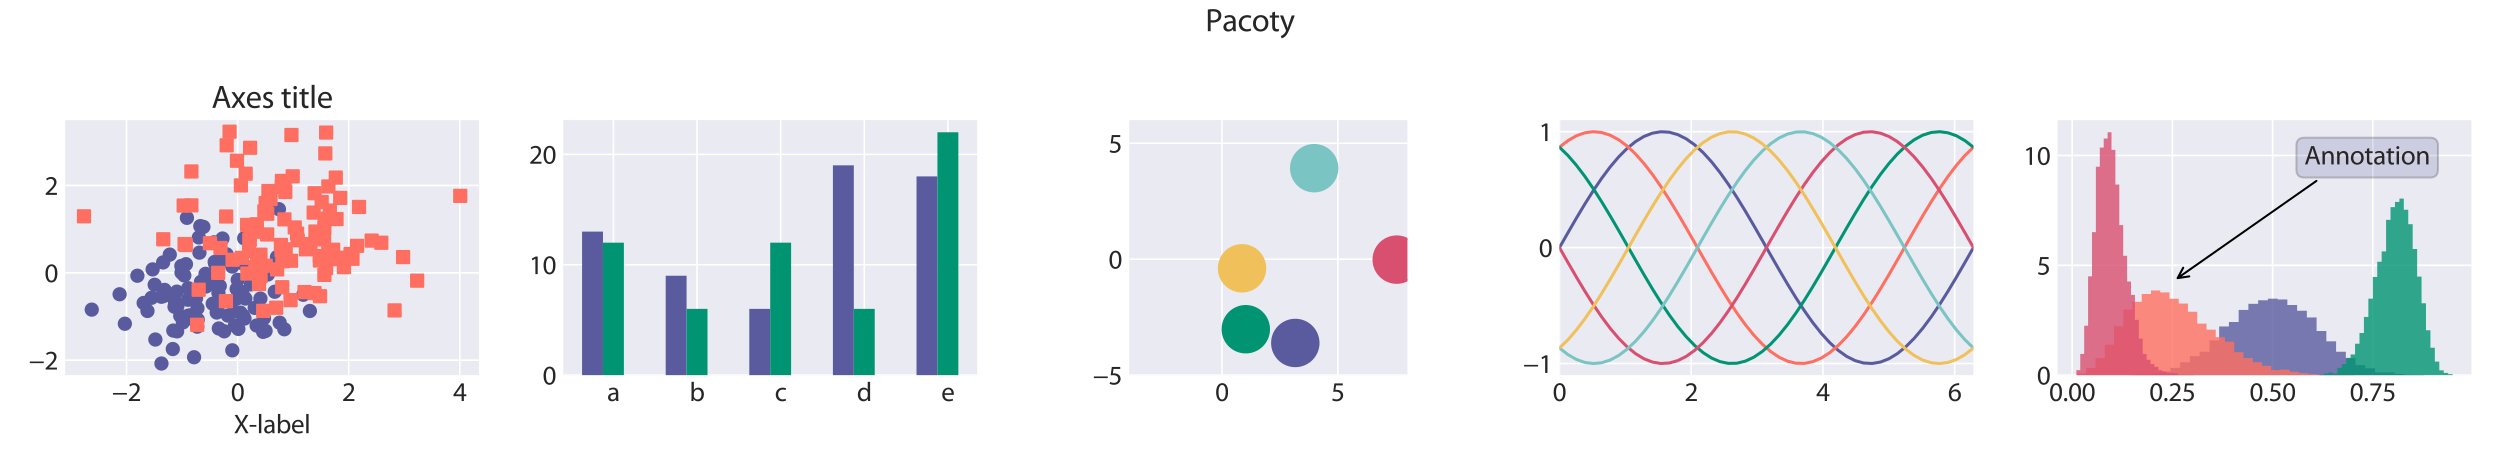 <svg height="307.2" viewBox="0 0 1228.8 230.4" width="1638.4" xmlns="http://www.w3.org/2000/svg" xmlns:xlink="http://www.w3.org/1999/xlink"><defs><style>*{stroke-linecap:butt;stroke-linejoin:round}</style></defs><g id="figure_1"><path d="M0 230.4h1228.8V0H0z" style="fill:#fff" id="patch_1"/><g id="axes_1"><path d="M32.03 184.38h203.434V59.033H32.03z" style="fill:#eaeaf2" id="patch_2"/><g id="matplotlib.axis_1"><g id="xtick_1"><path clip-path="url(#p89b18e939c)" d="M62.183 184.38V59.033" style="fill:none;stroke:#fff;stroke-linecap:round;stroke-width:.8" id="line2d_1"/><g style="fill:#262626" transform="matrix(.13 0 0 -.13 54.976 197.11)" id="text_1"><defs><path d="M256 1901v-384h3302v384H256z" id="MyriadPro-Regular-2212" transform="scale(.016)"/><path d="M2944 0v467H1075v13l333 307c877 845 1434 1466 1434 2234 0 595-378 1209-1274 1209-480 0-890-179-1178-422l180-397c192 160 505 352 883 352 621 0 825-390 825-813-6-627-486-1164-1548-2176L288 346V0h2656z" id="MyriadPro-Regular-32" transform="scale(.016)"/></defs><use xlink:href="#MyriadPro-Regular-2212"/><use x="59.6" xlink:href="#MyriadPro-Regular-32"/></g></g><g id="xtick_2"><path clip-path="url(#p89b18e939c)" d="M116.79 184.38V59.033" style="fill:none;stroke:#fff;stroke-linecap:round;stroke-width:.8" id="line2d_3"/><g style="fill:#262626" transform="matrix(.13 0 0 -.13 113.456 197.11)" id="text_2"><defs><path d="M1677 4230c-845 0-1447-768-1447-2163C243 691 794-70 1606-70c922 0 1447 780 1447 2195 0 1325-499 2105-1376 2105zm-32-435c582 0 845-672 845-1696 0-1062-276-1734-852-1734-512 0-844 614-844 1696 0 1133 358 1734 851 1734z" id="MyriadPro-Regular-30" transform="scale(.016)"/></defs><use xlink:href="#MyriadPro-Regular-30"/></g></g><g id="xtick_3"><path clip-path="url(#p89b18e939c)" d="M171.398 184.38V59.033" style="fill:none;stroke:#fff;stroke-linecap:round;stroke-width:.8" id="line2d_5"/><use xlink:href="#MyriadPro-Regular-32" style="fill:#262626" transform="matrix(.13 0 0 -.13 168.064 197.11)" id="text_3"/></g><g id="xtick_4"><path clip-path="url(#p89b18e939c)" d="M226.005 184.38V59.033" style="fill:none;stroke:#fff;stroke-linecap:round;stroke-width:.8" id="line2d_7"/><g style="fill:#262626" transform="matrix(.13 0 0 -.13 222.671 197.11)" id="text_4"><defs><path d="M2560 0v1133h582v441h-582v2586h-608L96 1504v-371h1933V0h531zM666 1574v13l1017 1415c115 192 218 371 346 614h19c-13-218-19-435-19-653V1574H666z" id="MyriadPro-Regular-34" transform="scale(.016)"/></defs><use xlink:href="#MyriadPro-Regular-34"/></g></g><g style="fill:#262626" transform="matrix(.13 0 0 -.13 114.885 212.914)" id="text_5"><defs><path d="M3494 0 2150 2214l1312 2100h-640l-588-1012c-160-275-269-473-391-729h-19c-115 230-237 448-397 729L858 4314H211l1267-2132L160 0h640l518 947c224 378 346 608 468 858h12c135-250 276-487 500-851L2848 0h646z" id="MyriadPro-Regular-58" transform="scale(.016)"/><path d="M192 1939v-416h1581v416H192z" id="MyriadPro-Regular-2d" transform="scale(.016)"/><path d="M467 0h563v4544H467V0z" id="MyriadPro-Regular-6c" transform="scale(.016)"/><path d="M2643 1901c0 621-230 1267-1177 1267-391 0-762-109-1018-275l128-371c218 140 518 230 806 230 634 0 704-461 704-717v-64C890 1978 224 1568 224 819c0-448 320-889 947-889 442 0 775 217 947 460h20l44-390h512c-38 211-51 474-51 742v1159zm-544-858c0-57-13-121-32-179-89-262-345-518-749-518-288 0-531 172-531 537 0 602 698 711 1312 698v-538z" id="MyriadPro-Regular-61" transform="scale(.016)"/><path d="M467 800c0-275-13-589-25-800h486l26 512h19c230-410 589-582 1037-582 691 0 1388 550 1388 1657 7 941-537 1581-1305 1581-499 0-858-224-1056-570h-13v1946H467V800zm557 998c0 90 19 167 32 231 115 429 474 691 858 691 601 0 921-531 921-1152 0-710-352-1190-941-1190-409 0-736 268-844 659-13 64-26 134-26 205v556z" id="MyriadPro-Regular-62" transform="scale(.016)"/><path d="M2957 1446c6 58 19 148 19 263 0 569-269 1459-1280 1459-902 0-1453-736-1453-1670C243 563 813-70 1766-70c493 0 832 108 1031 198l-96 403c-211-89-455-160-858-160-563 0-1049 314-1062 1075h2176zM787 1850c45 390 295 915 864 915 634 0 787-557 781-915H787z" id="MyriadPro-Regular-65" transform="scale(.016)"/></defs><use xlink:href="#MyriadPro-Regular-58"/><use x="57.1" xlink:href="#MyriadPro-Regular-2d"/><use x="87.8" xlink:href="#MyriadPro-Regular-6c"/><use x="111.4" xlink:href="#MyriadPro-Regular-61"/><use x="159.6" xlink:href="#MyriadPro-Regular-62"/><use x="216.5" xlink:href="#MyriadPro-Regular-65"/><use x="266.6" xlink:href="#MyriadPro-Regular-6c"/></g></g><g id="matplotlib.axis_2"><g id="ytick_1"><path clip-path="url(#p89b18e939c)" d="M32.03 177.031h203.434" style="fill:none;stroke:#fff;stroke-linecap:round;stroke-width:.8" id="line2d_9"/><g style="fill:#262626" transform="matrix(.13 0 0 -.13 14.114 181.646)" id="text_6"><use xlink:href="#MyriadPro-Regular-2212"/><use x="59.6" xlink:href="#MyriadPro-Regular-32"/></g></g><g id="ytick_2"><path clip-path="url(#p89b18e939c)" d="M32.03 134.098h203.434" style="fill:none;stroke:#fff;stroke-linecap:round;stroke-width:.8" id="line2d_11"/><use xlink:href="#MyriadPro-Regular-30" style="fill:#262626" transform="matrix(.13 0 0 -.13 21.861 138.713)" id="text_7"/></g><g id="ytick_3"><path clip-path="url(#p89b18e939c)" d="M32.03 91.165h203.434" style="fill:none;stroke:#fff;stroke-linecap:round;stroke-width:.8" id="line2d_13"/><use xlink:href="#MyriadPro-Regular-32" style="fill:#262626" transform="matrix(.13 0 0 -.13 21.861 95.78)" id="text_8"/></g></g><g id="line2d_15"><defs><path d="M0 3a3 3 0 1 0 0-6 3 3 0 0 0 0 6z" id="m461f954171" style="stroke:#5a5b9f"/></defs><g clip-path="url(#p89b18e939c)"><use style="fill:#5a5b9f;stroke:#5a5b9f" x="72.481" xlink:href="#m461f954171" y="152.846"/><use style="fill:#5a5b9f;stroke:#5a5b9f" x="79.359" xlink:href="#m461f954171" y="178.682"/><use style="fill:#5a5b9f;stroke:#5a5b9f" x="106.521" xlink:href="#m461f954171" y="153.62"/><use style="fill:#5a5b9f;stroke:#5a5b9f" x="116.849" xlink:href="#m461f954171" y="137.549"/><use style="fill:#5a5b9f;stroke:#5a5b9f" x="101.317" xlink:href="#m461f954171" y="140.803"/><use style="fill:#5a5b9f;stroke:#5a5b9f" x="91.406" xlink:href="#m461f954171" y="129.84"/><use style="fill:#5a5b9f;stroke:#5a5b9f" x="105.158" xlink:href="#m461f954171" y="119.116"/><use style="fill:#5a5b9f;stroke:#5a5b9f" x="116.322" xlink:href="#m461f954171" y="142.042"/><use style="fill:#5a5b9f;stroke:#5a5b9f" x="110.215" xlink:href="#m461f954171" y="162.855"/><use style="fill:#5a5b9f;stroke:#5a5b9f" x="80.898" xlink:href="#m461f954171" y="142.496"/><use style="fill:#5a5b9f;stroke:#5a5b9f" x="137.46" xlink:href="#m461f954171" y="158.6"/><use style="fill:#5a5b9f;stroke:#5a5b9f" x="131.676" xlink:href="#m461f954171" y="134.914"/><use style="fill:#5a5b9f;stroke:#5a5b9f" x="118.202" xlink:href="#m461f954171" y="153.671"/><use style="fill:#5a5b9f;stroke:#5a5b9f" x="101.028" xlink:href="#m461f954171" y="134.592"/><use style="fill:#5a5b9f;stroke:#5a5b9f" x="125.193" xlink:href="#m461f954171" y="151.328"/><use style="fill:#5a5b9f;stroke:#5a5b9f" x="136.131" xlink:href="#m461f954171" y="126.364"/><use style="fill:#5a5b9f;stroke:#5a5b9f" x="135.06" xlink:href="#m461f954171" y="143.392"/><use style="fill:#5a5b9f;stroke:#5a5b9f" x="89.345" xlink:href="#m461f954171" y="155.747"/><use style="fill:#5a5b9f;stroke:#5a5b9f" x="70.615" xlink:href="#m461f954171" y="148.917"/><use style="fill:#5a5b9f;stroke:#5a5b9f" x="80.175" xlink:href="#m461f954171" y="128.985"/><use style="fill:#5a5b9f;stroke:#5a5b9f" x="130.539" xlink:href="#m461f954171" y="162.655"/><use style="fill:#5a5b9f;stroke:#5a5b9f" x="106.671" xlink:href="#m461f954171" y="133.829"/><use style="fill:#5a5b9f;stroke:#5a5b9f" x="111.394" xlink:href="#m461f954171" y="125.026"/><use style="fill:#5a5b9f;stroke:#5a5b9f" x="109.36" xlink:href="#m461f954171" y="117.246"/><use style="fill:#5a5b9f;stroke:#5a5b9f" x="96.357" xlink:href="#m461f954171" y="146.565"/><use style="fill:#5a5b9f;stroke:#5a5b9f" x="120.597" xlink:href="#m461f954171" y="146.758"/><use style="fill:#5a5b9f;stroke:#5a5b9f" x="97.057" xlink:href="#m461f954171" y="151.524"/><use style="fill:#5a5b9f;stroke:#5a5b9f" x="86.933" xlink:href="#m461f954171" y="143.35"/><use style="fill:#5a5b9f;stroke:#5a5b9f" x="105.825" xlink:href="#m461f954171" y="129.759"/><use style="fill:#5a5b9f;stroke:#5a5b9f" x="116.35" xlink:href="#m461f954171" y="146.769"/><use style="fill:#5a5b9f;stroke:#5a5b9f" x="149.063" xlink:href="#m461f954171" y="144.892"/><use style="fill:#5a5b9f;stroke:#5a5b9f" x="98.765" xlink:href="#m461f954171" y="138.553"/><use style="fill:#5a5b9f;stroke:#5a5b9f" x="67.526" xlink:href="#m461f954171" y="135.527"/><use style="fill:#5a5b9f;stroke:#5a5b9f" x="88.591" xlink:href="#m461f954171" y="155.245"/><use style="fill:#5a5b9f;stroke:#5a5b9f" x="121.933" xlink:href="#m461f954171" y="134.426"/><use style="fill:#5a5b9f;stroke:#5a5b9f" x="92.515" xlink:href="#m461f954171" y="141.656"/><use style="fill:#5a5b9f;stroke:#5a5b9f" x="84.934" xlink:href="#m461f954171" y="171.558"/><use style="fill:#5a5b9f;stroke:#5a5b9f" x="89.514" xlink:href="#m461f954171" y="132.21"/><use style="fill:#5a5b9f;stroke:#5a5b9f" x="117.159" xlink:href="#m461f954171" y="161.67"/><use style="fill:#5a5b9f;stroke:#5a5b9f" x="79.33" xlink:href="#m461f954171" y="145.872"/><use style="fill:#5a5b9f;stroke:#5a5b9f" x="105.094" xlink:href="#m461f954171" y="139.532"/><use style="fill:#5a5b9f;stroke:#5a5b9f" x="120.177" xlink:href="#m461f954171" y="156.593"/><use style="fill:#5a5b9f;stroke:#5a5b9f" x="137.1" xlink:href="#m461f954171" y="102.807"/><use style="fill:#5a5b9f;stroke:#5a5b9f" x="98.026" xlink:href="#m461f954171" y="124.182"/><use style="fill:#5a5b9f;stroke:#5a5b9f" x="91.879" xlink:href="#m461f954171" y="107.078"/><use style="fill:#5a5b9f;stroke:#5a5b9f" x="87.225" xlink:href="#m461f954171" y="150.315"/><use style="fill:#5a5b9f;stroke:#5a5b9f" x="74.487" xlink:href="#m461f954171" y="146.377"/><use style="fill:#5a5b9f;stroke:#5a5b9f" x="152.31" xlink:href="#m461f954171" y="152.854"/><use style="fill:#5a5b9f;stroke:#5a5b9f" x="109.556" xlink:href="#m461f954171" y="126.952"/><use style="fill:#5a5b9f;stroke:#5a5b9f" x="107.366" xlink:href="#m461f954171" y="143.997"/><use style="fill:#5a5b9f;stroke:#5a5b9f" x="45.099" xlink:href="#m461f954171" y="152.188"/><use style="fill:#5a5b9f;stroke:#5a5b9f" x="119.062" xlink:href="#m461f954171" y="143.521"/><use style="fill:#5a5b9f;stroke:#5a5b9f" x="58.785" xlink:href="#m461f954171" y="144.64"/><use style="fill:#5a5b9f;stroke:#5a5b9f" x="97.192" xlink:href="#m461f954171" y="157.081"/><use style="fill:#5a5b9f;stroke:#5a5b9f" x="75.028" xlink:href="#m461f954171" y="132.414"/><use style="fill:#5a5b9f;stroke:#5a5b9f" x="99.974" xlink:href="#m461f954171" y="111.526"/><use style="fill:#5a5b9f;stroke:#5a5b9f" x="129.741" xlink:href="#m461f954171" y="156.395"/><use style="fill:#5a5b9f;stroke:#5a5b9f" x="106.955" xlink:href="#m461f954171" y="150.931"/><use style="fill:#5a5b9f;stroke:#5a5b9f" x="96.086" xlink:href="#m461f954171" y="146.793"/><use style="fill:#5a5b9f;stroke:#5a5b9f" x="85.186" xlink:href="#m461f954171" y="162.478"/><use style="fill:#5a5b9f;stroke:#5a5b9f" x="92.411" xlink:href="#m461f954171" y="147.336"/><use style="fill:#5a5b9f;stroke:#5a5b9f" x="128.006" xlink:href="#m461f954171" y="146.755"/><use style="fill:#5a5b9f;stroke:#5a5b9f" x="114.192" xlink:href="#m461f954171" y="172.202"/><use style="fill:#5a5b9f;stroke:#5a5b9f" x="87.055" xlink:href="#m461f954171" y="162.871"/><use style="fill:#5a5b9f;stroke:#5a5b9f" x="83.447" xlink:href="#m461f954171" y="125.147"/><use style="fill:#5a5b9f;stroke:#5a5b9f" x="104.559" xlink:href="#m461f954171" y="149.298"/><use style="fill:#5a5b9f;stroke:#5a5b9f" x="126.132" xlink:href="#m461f954171" y="160.008"/><use style="fill:#5a5b9f;stroke:#5a5b9f" x="76.368" xlink:href="#m461f954171" y="166.882"/><use style="fill:#5a5b9f;stroke:#5a5b9f" x="108.028" xlink:href="#m461f954171" y="140.573"/><use style="fill:#5a5b9f;stroke:#5a5b9f" x="97.727" xlink:href="#m461f954171" y="116.703"/><use style="fill:#5a5b9f;stroke:#5a5b9f" x="107.557" xlink:href="#m461f954171" y="161.454"/><use style="fill:#5a5b9f;stroke:#5a5b9f" x="129.33" xlink:href="#m461f954171" y="163.117"/><use style="fill:#5a5b9f;stroke:#5a5b9f" x="76.028" xlink:href="#m461f954171" y="139.975"/><use style="fill:#5a5b9f;stroke:#5a5b9f" x="139.767" xlink:href="#m461f954171" y="161.845"/><use style="fill:#5a5b9f;stroke:#5a5b9f" x="93.748" xlink:href="#m461f954171" y="155.012"/><use style="fill:#5a5b9f;stroke:#5a5b9f" x="80.91" xlink:href="#m461f954171" y="145.305"/><use style="fill:#5a5b9f;stroke:#5a5b9f" x="98.447" xlink:href="#m461f954171" y="111.144"/><use style="fill:#5a5b9f;stroke:#5a5b9f" x="120.018" xlink:href="#m461f954171" y="117.134"/><use style="fill:#5a5b9f;stroke:#5a5b9f" x="61.374" xlink:href="#m461f954171" y="159.126"/><use style="fill:#5a5b9f;stroke:#5a5b9f" x="85.786" xlink:href="#m461f954171" y="150.767"/><use style="fill:#5a5b9f;stroke:#5a5b9f" x="114.144" xlink:href="#m461f954171" y="131.023"/><use style="fill:#5a5b9f;stroke:#5a5b9f" x="89.892" xlink:href="#m461f954171" y="158.475"/><use style="fill:#5a5b9f;stroke:#5a5b9f" x="119.165" xlink:href="#m461f954171" y="129.399"/><use style="fill:#5a5b9f;stroke:#5a5b9f" x="90.587" xlink:href="#m461f954171" y="135.392"/><use style="fill:#5a5b9f;stroke:#5a5b9f" x="89.138" xlink:href="#m461f954171" y="130.737"/><use style="fill:#5a5b9f;stroke:#5a5b9f" x="89.223" xlink:href="#m461f954171" y="133.998"/><use style="fill:#5a5b9f;stroke:#5a5b9f" x="108.102" xlink:href="#m461f954171" y="129.061"/><use style="fill:#5a5b9f;stroke:#5a5b9f" x="115.347" xlink:href="#m461f954171" y="128.866"/><use style="fill:#5a5b9f;stroke:#5a5b9f" x="105.524" xlink:href="#m461f954171" y="128.765"/><use style="fill:#5a5b9f;stroke:#5a5b9f" x="96.959" xlink:href="#m461f954171" y="160.569"/><use style="fill:#5a5b9f;stroke:#5a5b9f" x="94.475" xlink:href="#m461f954171" y="156.713"/><use style="fill:#5a5b9f;stroke:#5a5b9f" x="86.044" xlink:href="#m461f954171" y="148.373"/><use style="fill:#5a5b9f;stroke:#5a5b9f" x="92.485" xlink:href="#m461f954171" y="155.166"/><use style="fill:#5a5b9f;stroke:#5a5b9f" x="115.437" xlink:href="#m461f954171" y="160.015"/><use style="fill:#5a5b9f;stroke:#5a5b9f" x="95.393" xlink:href="#m461f954171" y="175.594"/><use style="fill:#5a5b9f;stroke:#5a5b9f" x="123.333" xlink:href="#m461f954171" y="139.787"/><use style="fill:#5a5b9f;stroke:#5a5b9f" x="115.121" xlink:href="#m461f954171" y="153.06"/><use style="fill:#5a5b9f;stroke:#5a5b9f" x="103.746" xlink:href="#m461f954171" y="137.767"/><use style="fill:#5a5b9f;stroke:#5a5b9f" x="119.492" xlink:href="#m461f954171" y="155.215"/><use style="fill:#5a5b9f;stroke:#5a5b9f" x="111.968" xlink:href="#m461f954171" y="155.083"/></g></g><g id="line2d_16"><defs><path d="M-3 3h6v-6h-6z" id="m1864358067" style="stroke:#ff6f61;stroke-linejoin:miter"/></defs><g clip-path="url(#p89b18e939c)"><use style="fill:#ff6f61;stroke:#ff6f61;stroke-linejoin:miter" x="122.761" xlink:href="#m1864358067" y="117.564"/><use style="fill:#ff6f61;stroke:#ff6f61;stroke-linejoin:miter" x="149.671" xlink:href="#m1864358067" y="143.554"/><use style="fill:#ff6f61;stroke:#ff6f61;stroke-linejoin:miter" x="157.218" xlink:href="#m1864358067" y="128.032"/><use style="fill:#ff6f61;stroke:#ff6f61;stroke-linejoin:miter" x="41.277" xlink:href="#m1864358067" y="106.316"/><use style="fill:#ff6f61;stroke:#ff6f61;stroke-linejoin:miter" x="175.498" xlink:href="#m1864358067" y="120.828"/><use style="fill:#ff6f61;stroke:#ff6f61;stroke-linejoin:miter" x="80.237" xlink:href="#m1864358067" y="117.607"/><use style="fill:#ff6f61;stroke:#ff6f61;stroke-linejoin:miter" x="122.928" xlink:href="#m1864358067" y="72.634"/><use style="fill:#ff6f61;stroke:#ff6f61;stroke-linejoin:miter" x="173.262" xlink:href="#m1864358067" y="127.219"/><use style="fill:#ff6f61;stroke:#ff6f61;stroke-linejoin:miter" x="131.935" xlink:href="#m1864358067" y="93.878"/><use style="fill:#ff6f61;stroke:#ff6f61;stroke-linejoin:miter" x="108.37" xlink:href="#m1864358067" y="121.877"/><use style="fill:#ff6f61;stroke:#ff6f61;stroke-linejoin:miter" x="167.217" xlink:href="#m1864358067" y="97.273"/><use style="fill:#ff6f61;stroke:#ff6f61;stroke-linejoin:miter" x="140.239" xlink:href="#m1864358067" y="94.337"/><use style="fill:#ff6f61;stroke:#ff6f61;stroke-linejoin:miter" x="138.515" xlink:href="#m1864358067" y="91.79"/><use style="fill:#ff6f61;stroke:#ff6f61;stroke-linejoin:miter" x="187.417" xlink:href="#m1864358067" y="119.301"/><use style="fill:#ff6f61;stroke:#ff6f61;stroke-linejoin:miter" x="143.872" xlink:href="#m1864358067" y="86.659"/><use style="fill:#ff6f61;stroke:#ff6f61;stroke-linejoin:miter" x="172.327" xlink:href="#m1864358067" y="124.847"/><use style="fill:#ff6f61;stroke:#ff6f61;stroke-linejoin:miter" x="124.707" xlink:href="#m1864358067" y="113.912"/><use style="fill:#ff6f61;stroke:#ff6f61;stroke-linejoin:miter" x="143.251" xlink:href="#m1864358067" y="66.352"/><use style="fill:#ff6f61;stroke:#ff6f61;stroke-linejoin:miter" x="139.866" xlink:href="#m1864358067" y="90.214"/><use style="fill:#ff6f61;stroke:#ff6f61;stroke-linejoin:miter" x="97.654" xlink:href="#m1864358067" y="142.429"/><use style="fill:#ff6f61;stroke:#ff6f61;stroke-linejoin:miter" x="146.03" xlink:href="#m1864358067" y="114.817"/><use style="fill:#ff6f61;stroke:#ff6f61;stroke-linejoin:miter" x="146.305" xlink:href="#m1864358067" y="118.072"/><use style="fill:#ff6f61;stroke:#ff6f61;stroke-linejoin:miter" x="128.079" xlink:href="#m1864358067" y="135.704"/><use style="fill:#ff6f61;stroke:#ff6f61;stroke-linejoin:miter" x="160.299" xlink:href="#m1864358067" y="65.158"/><use style="fill:#ff6f61;stroke:#ff6f61;stroke-linejoin:miter" x="152.609" xlink:href="#m1864358067" y="119.983"/><use style="fill:#ff6f61;stroke:#ff6f61;stroke-linejoin:miter" x="159.428" xlink:href="#m1864358067" y="135.099"/><use style="fill:#ff6f61;stroke:#ff6f61;stroke-linejoin:miter" x="163.744" xlink:href="#m1864358067" y="122.739"/><use style="fill:#ff6f61;stroke:#ff6f61;stroke-linejoin:miter" x="159.279" xlink:href="#m1864358067" y="117.688"/><use style="fill:#ff6f61;stroke:#ff6f61;stroke-linejoin:miter" x="193.938" xlink:href="#m1864358067" y="152.57"/><use style="fill:#ff6f61;stroke:#ff6f61;stroke-linejoin:miter" x="154.169" xlink:href="#m1864358067" y="104.492"/><use style="fill:#ff6f61;stroke:#ff6f61;stroke-linejoin:miter" x="182.675" xlink:href="#m1864358067" y="118.257"/><use style="fill:#ff6f61;stroke:#ff6f61;stroke-linejoin:miter" x="122.441" xlink:href="#m1864358067" y="123.562"/><use style="fill:#ff6f61;stroke:#ff6f61;stroke-linejoin:miter" x="161.394" xlink:href="#m1864358067" y="91.643"/><use style="fill:#ff6f61;stroke:#ff6f61;stroke-linejoin:miter" x="131.324" xlink:href="#m1864358067" y="115.237"/><use style="fill:#ff6f61;stroke:#ff6f61;stroke-linejoin:miter" x="158.103" xlink:href="#m1864358067" y="99.3"/><use style="fill:#ff6f61;stroke:#ff6f61;stroke-linejoin:miter" x="176.467" xlink:href="#m1864358067" y="101.706"/><use style="fill:#ff6f61;stroke:#ff6f61;stroke-linejoin:miter" x="142.802" xlink:href="#m1864358067" y="147.523"/><use style="fill:#ff6f61;stroke:#ff6f61;stroke-linejoin:miter" x="130.581" xlink:href="#m1864358067" y="130.606"/><use style="fill:#ff6f61;stroke:#ff6f61;stroke-linejoin:miter" x="139.796" xlink:href="#m1864358067" y="107.821"/><use style="fill:#ff6f61;stroke:#ff6f61;stroke-linejoin:miter" x="138.719" xlink:href="#m1864358067" y="141.17"/><use style="fill:#ff6f61;stroke:#ff6f61;stroke-linejoin:miter" x="161.361" xlink:href="#m1864358067" y="123.746"/><use style="fill:#ff6f61;stroke:#ff6f61;stroke-linejoin:miter" x="122.573" xlink:href="#m1864358067" y="118.009"/><use style="fill:#ff6f61;stroke:#ff6f61;stroke-linejoin:miter" x="165.411" xlink:href="#m1864358067" y="107.684"/><use style="fill:#ff6f61;stroke:#ff6f61;stroke-linejoin:miter" x="129.928" xlink:href="#m1864358067" y="103.907"/><use style="fill:#ff6f61;stroke:#ff6f61;stroke-linejoin:miter" x="132.978" xlink:href="#m1864358067" y="97.803"/><use style="fill:#ff6f61;stroke:#ff6f61;stroke-linejoin:miter" x="155.025" xlink:href="#m1864358067" y="113.785"/><use style="fill:#ff6f61;stroke:#ff6f61;stroke-linejoin:miter" x="121.455" xlink:href="#m1864358067" y="110.541"/><use style="fill:#ff6f61;stroke:#ff6f61;stroke-linejoin:miter" x="138.791" xlink:href="#m1864358067" y="128.404"/><use style="fill:#ff6f61;stroke:#ff6f61;stroke-linejoin:miter" x="107.242" xlink:href="#m1864358067" y="134.115"/><use style="fill:#ff6f61;stroke:#ff6f61;stroke-linejoin:miter" x="150.368" xlink:href="#m1864358067" y="122.527"/><use style="fill:#ff6f61;stroke:#ff6f61;stroke-linejoin:miter" x="90.284" xlink:href="#m1864358067" y="101.016"/><use style="fill:#ff6f61;stroke:#ff6f61;stroke-linejoin:miter" x="125.52" xlink:href="#m1864358067" y="131.399"/><use style="fill:#ff6f61;stroke:#ff6f61;stroke-linejoin:miter" x="126.393" xlink:href="#m1864358067" y="130.044"/><use style="fill:#ff6f61;stroke:#ff6f61;stroke-linejoin:miter" x="111.15" xlink:href="#m1864358067" y="106.415"/><use style="fill:#ff6f61;stroke:#ff6f61;stroke-linejoin:miter" x="140.419" xlink:href="#m1864358067" y="122.548"/><use style="fill:#ff6f61;stroke:#ff6f61;stroke-linejoin:miter" x="157.307" xlink:href="#m1864358067" y="145.59"/><use style="fill:#ff6f61;stroke:#ff6f61;stroke-linejoin:miter" x="135.752" xlink:href="#m1864358067" y="151.258"/><use style="fill:#ff6f61;stroke:#ff6f61;stroke-linejoin:miter" x="91.326" xlink:href="#m1864358067" y="120.42"/><use style="fill:#ff6f61;stroke:#ff6f61;stroke-linejoin:miter" x="144.864" xlink:href="#m1864358067" y="111.794"/><use style="fill:#ff6f61;stroke:#ff6f61;stroke-linejoin:miter" x="162.124" xlink:href="#m1864358067" y="103.521"/><use style="fill:#ff6f61;stroke:#ff6f61;stroke-linejoin:miter" x="114.336" xlink:href="#m1864358067" y="127.68"/><use style="fill:#ff6f61;stroke:#ff6f61;stroke-linejoin:miter" x="136.214" xlink:href="#m1864358067" y="132.414"/><use style="fill:#ff6f61;stroke:#ff6f61;stroke-linejoin:miter" x="162.992" xlink:href="#m1864358067" y="125.173"/><use style="fill:#ff6f61;stroke:#ff6f61;stroke-linejoin:miter" x="129.359" xlink:href="#m1864358067" y="152.797"/><use style="fill:#ff6f61;stroke:#ff6f61;stroke-linejoin:miter" x="103.199" xlink:href="#m1864358067" y="119.53"/><use style="fill:#ff6f61;stroke:#ff6f61;stroke-linejoin:miter" x="205.046" xlink:href="#m1864358067" y="137.947"/><use style="fill:#ff6f61;stroke:#ff6f61;stroke-linejoin:miter" x="157.206" xlink:href="#m1864358067" y="125.842"/><use style="fill:#ff6f61;stroke:#ff6f61;stroke-linejoin:miter" x="120.756" xlink:href="#m1864358067" y="85.377"/><use style="fill:#ff6f61;stroke:#ff6f61;stroke-linejoin:miter" x="138.374" xlink:href="#m1864358067" y="122.913"/><use style="fill:#ff6f61;stroke:#ff6f61;stroke-linejoin:miter" x="118.402" xlink:href="#m1864358067" y="91.131"/><use style="fill:#ff6f61;stroke:#ff6f61;stroke-linejoin:miter" x="160.279" xlink:href="#m1864358067" y="131.735"/><use style="fill:#ff6f61;stroke:#ff6f61;stroke-linejoin:miter" x="128.021" xlink:href="#m1864358067" y="125.209"/><use style="fill:#ff6f61;stroke:#ff6f61;stroke-linejoin:miter" x="111.03" xlink:href="#m1864358067" y="148.012"/><use style="fill:#ff6f61;stroke:#ff6f61;stroke-linejoin:miter" x="131.358" xlink:href="#m1864358067" y="105.048"/><use style="fill:#ff6f61;stroke:#ff6f61;stroke-linejoin:miter" x="159.427" xlink:href="#m1864358067" y="111.953"/><use style="fill:#ff6f61;stroke:#ff6f61;stroke-linejoin:miter" x="126.257" xlink:href="#m1864358067" y="110.221"/><use style="fill:#ff6f61;stroke:#ff6f61;stroke-linejoin:miter" x="94.064" xlink:href="#m1864358067" y="100.945"/><use style="fill:#ff6f61;stroke:#ff6f61;stroke-linejoin:miter" x="159.894" xlink:href="#m1864358067" y="75.402"/><use style="fill:#ff6f61;stroke:#ff6f61;stroke-linejoin:miter" x="198.117" xlink:href="#m1864358067" y="126.361"/><use style="fill:#ff6f61;stroke:#ff6f61;stroke-linejoin:miter" x="94.072" xlink:href="#m1864358067" y="84.275"/><use style="fill:#ff6f61;stroke:#ff6f61;stroke-linejoin:miter" x="138.566" xlink:href="#m1864358067" y="88.912"/><use style="fill:#ff6f61;stroke:#ff6f61;stroke-linejoin:miter" x="154.601" xlink:href="#m1864358067" y="144.05"/><use style="fill:#ff6f61;stroke:#ff6f61;stroke-linejoin:miter" x="127.307" xlink:href="#m1864358067" y="139.574"/><use style="fill:#ff6f61;stroke:#ff6f61;stroke-linejoin:miter" x="90.721" xlink:href="#m1864358067" y="119.944"/><use style="fill:#ff6f61;stroke:#ff6f61;stroke-linejoin:miter" x="169.04" xlink:href="#m1864358067" y="131.3"/><use style="fill:#ff6f61;stroke:#ff6f61;stroke-linejoin:miter" x="116.467" xlink:href="#m1864358067" y="79.025"/><use style="fill:#ff6f61;stroke:#ff6f61;stroke-linejoin:miter" x="138.083" xlink:href="#m1864358067" y="120.398"/><use style="fill:#ff6f61;stroke:#ff6f61;stroke-linejoin:miter" x="226.217" xlink:href="#m1864358067" y="96.266"/><use style="fill:#ff6f61;stroke:#ff6f61;stroke-linejoin:miter" x="96.904" xlink:href="#m1864358067" y="159.651"/><use style="fill:#ff6f61;stroke:#ff6f61;stroke-linejoin:miter" x="143.041" xlink:href="#m1864358067" y="128.166"/><use style="fill:#ff6f61;stroke:#ff6f61;stroke-linejoin:miter" x="111.421" xlink:href="#m1864358067" y="71.419"/><use style="fill:#ff6f61;stroke:#ff6f61;stroke-linejoin:miter" x="130.581" xlink:href="#m1864358067" y="99.824"/><use style="fill:#ff6f61;stroke:#ff6f61;stroke-linejoin:miter" x="165.047" xlink:href="#m1864358067" y="87.29"/><use style="fill:#ff6f61;stroke:#ff6f61;stroke-linejoin:miter" x="159.648" xlink:href="#m1864358067" y="107.527"/><use style="fill:#ff6f61;stroke:#ff6f61;stroke-linejoin:miter" x="154.648" xlink:href="#m1864358067" y="94.971"/><use style="fill:#ff6f61;stroke:#ff6f61;stroke-linejoin:miter" x="118.842" xlink:href="#m1864358067" y="126.733"/><use style="fill:#ff6f61;stroke:#ff6f61;stroke-linejoin:miter" x="163.842" xlink:href="#m1864358067" y="127.342"/><use style="fill:#ff6f61;stroke:#ff6f61;stroke-linejoin:miter" x="166.047" xlink:href="#m1864358067" y="126.64"/><use style="fill:#ff6f61;stroke:#ff6f61;stroke-linejoin:miter" x="112.84" xlink:href="#m1864358067" y="64.73"/><use style="fill:#ff6f61;stroke:#ff6f61;stroke-linejoin:miter" x="121.592" xlink:href="#m1864358067" y="134.435"/></g></g><path d="M32.03 184.38V59.033" style="fill:none" id="patch_3"/><path d="M235.464 184.38V59.033" style="fill:none" id="patch_4"/><path d="M32.03 184.38h203.434" style="fill:none" id="patch_5"/><path d="M32.03 59.032h203.434" style="fill:none" id="patch_6"/><g style="fill:#262626" transform="matrix(.156 0 0 -.156 103.977 53.032)" id="text_9"><defs><path d="M2714 1357 3174 0h596L2298 4314h-672L160 0h576l448 1357h1530zm-1415 435 423 1248c83 262 153 525 217 781h13c64-250 128-506 224-787l422-1242H1299z" id="MyriadPro-Regular-41" transform="scale(.016)"/><path d="m102 3098 1050-1517L51 0h621l448 698c115 185 224 345 326 537h13c109-185 211-358 333-537L2246 0h640L1798 1600l1056 1498h-608l-435-660c-102-166-205-326-307-512h-19c-103 173-199 333-314 506l-441 666H102z" id="MyriadPro-Regular-78" transform="scale(.016)"/><path d="M250 147C467 19 781-70 1120-70c736 0 1158 390 1158 934 0 461-275 730-812 934-404 154-589 269-589 525 0 231 185 423 518 423 288 0 512-103 634-180l141 410c-173 102-448 192-762 192-666 0-1069-410-1069-909 0-371 263-678 819-877 416-153 576-300 576-569 0-256-192-461-601-461-282 0-576 115-743 224L250 147z" id="MyriadPro-Regular-73" transform="scale(.016)"/><path d="M595 3667v-569H115v-429h480V979c0-365 58-640 218-806C947 19 1158-70 1421-70c217 0 390 38 499 83l-26 422c-83-25-172-38-326-38-314 0-422 217-422 601v1671h806v429h-806v742l-551-173z" id="MyriadPro-Regular-74" transform="scale(.016)"/><path d="M1030 0v3098H467V0h563zM749 4320c-205 0-352-154-352-352 0-192 141-346 339-346 224 0 365 154 358 346 0 198-134 352-345 352z" id="MyriadPro-Regular-69" transform="scale(.016)"/></defs><use xlink:href="#MyriadPro-Regular-41"/><use x="61.2" xlink:href="#MyriadPro-Regular-78"/><use x="107.5" xlink:href="#MyriadPro-Regular-65"/><use x="157.6" xlink:href="#MyriadPro-Regular-73"/><use x="197.2" xlink:href="#MyriadPro-Regular-20"/><use x="218.4" xlink:href="#MyriadPro-Regular-74"/><use x="251.5" xlink:href="#MyriadPro-Regular-69"/><use x="274.9" xlink:href="#MyriadPro-Regular-74"/><use x="308" xlink:href="#MyriadPro-Regular-6c"/><use x="331.6" xlink:href="#MyriadPro-Regular-65"/></g></g><g id="axes_2"><path d="M276.854 184.38h203.434V59.033H276.854z" style="fill:#eaeaf2" id="patch_7"/><g id="matplotlib.axis_3"><g id="xtick_5"><path clip-path="url(#p4c0d902499)" d="M301.513 184.38V59.033" style="fill:none;stroke:#fff;stroke-linecap:round;stroke-width:.8" id="line2d_17"/><use xlink:href="#MyriadPro-Regular-61" style="fill:#262626" transform="matrix(.13 0 0 -.13 298.38 197.11)" id="text_10"/></g><g id="xtick_6"><path clip-path="url(#p4c0d902499)" d="M342.61 184.38V59.033" style="fill:none;stroke:#fff;stroke-linecap:round;stroke-width:.8" id="line2d_19"/><use xlink:href="#MyriadPro-Regular-62" style="fill:#262626" transform="matrix(.13 0 0 -.13 338.912 197.11)" id="text_11"/></g><g id="xtick_7"><path clip-path="url(#p4c0d902499)" d="M383.708 184.38V59.033" style="fill:none;stroke:#fff;stroke-linecap:round;stroke-width:.8" id="line2d_21"/><g style="fill:#262626" transform="matrix(.13 0 0 -.13 380.796 197.11)" id="text_12"><defs><path d="M2579 538c-160-71-371-154-691-154-614 0-1075 442-1075 1158 0 647 384 1172 1094 1172 307 0 519-71 653-148l128 436c-154 76-448 160-781 160-1011 0-1664-692-1664-1645C243 570 851-70 1786-70c416 0 742 108 889 185l-96 423z" id="MyriadPro-Regular-63" transform="scale(.016)"/></defs><use xlink:href="#MyriadPro-Regular-63"/></g></g><g id="xtick_8"><path clip-path="url(#p4c0d902499)" d="M424.806 184.38V59.033" style="fill:none;stroke:#fff;stroke-linecap:round;stroke-width:.8" id="line2d_23"/><g style="fill:#262626" transform="matrix(.13 0 0 -.13 421.14 197.11)" id="text_13"><defs><path d="M2579 4544V2694h-13c-140 250-460 474-934 474-755 0-1395-634-1389-1664C243 563 819-70 1568-70c506 0 883 262 1056 608h13l25-538h506c-19 211-26 525-26 800v3744h-563zm0-3245c0-89-6-166-25-243-103-422-448-672-826-672-608 0-915 518-915 1146 0 684 345 1196 928 1196 422 0 729-294 813-652 19-71 25-167 25-237v-538z" id="MyriadPro-Regular-64" transform="scale(.016)"/></defs><use xlink:href="#MyriadPro-Regular-64"/></g></g><g id="xtick_9"><path clip-path="url(#p4c0d902499)" d="M465.904 184.38V59.033" style="fill:none;stroke:#fff;stroke-linecap:round;stroke-width:.8" id="line2d_25"/><use xlink:href="#MyriadPro-Regular-65" style="fill:#262626" transform="matrix(.13 0 0 -.13 462.648 197.11)" id="text_14"/></g></g><g id="matplotlib.axis_4"><g id="ytick_4"><path clip-path="url(#p4c0d902499)" d="M276.854 184.38h203.434" style="fill:none;stroke:#fff;stroke-linecap:round;stroke-width:.8" id="line2d_27"/><use xlink:href="#MyriadPro-Regular-30" style="fill:#262626" transform="matrix(.13 0 0 -.13 266.685 188.995)" id="text_15"/></g><g id="ytick_5"><path clip-path="url(#p4c0d902499)" d="M276.854 130.117h203.434" style="fill:none;stroke:#fff;stroke-linecap:round;stroke-width:.8" id="line2d_29"/><g style="fill:#262626" transform="matrix(.13 0 0 -.13 260.017 134.732)" id="text_16"><defs><path d="M1510 0h544v4160h-480l-908-486 108-429 724 390h12V0z" id="MyriadPro-Regular-31" transform="scale(.016)"/></defs><use xlink:href="#MyriadPro-Regular-31"/><use x="51.3" xlink:href="#MyriadPro-Regular-30"/></g></g><g id="ytick_6"><path clip-path="url(#p4c0d902499)" d="M276.854 75.854h203.434" style="fill:none;stroke:#fff;stroke-linecap:round;stroke-width:.8" id="line2d_31"/><g style="fill:#262626" transform="matrix(.13 0 0 -.13 260.017 80.469)" id="text_17"><use xlink:href="#MyriadPro-Regular-32"/><use x="51.3" xlink:href="#MyriadPro-Regular-30"/></g></g></g><path clip-path="url(#p4c0d902499)" d="M286.101 184.38h10.274v-70.542h-10.274z" style="fill:#5a5b9f" id="patch_8"/><path clip-path="url(#p4c0d902499)" d="M327.199 184.38h10.274v-48.837H327.2z" style="fill:#5a5b9f" id="patch_9"/><path clip-path="url(#p4c0d902499)" d="M368.297 184.38h10.274v-32.558h-10.274z" style="fill:#5a5b9f" id="patch_10"/><path clip-path="url(#p4c0d902499)" d="M409.394 184.38h10.275V81.28h-10.275z" style="fill:#5a5b9f" id="patch_11"/><path clip-path="url(#p4c0d902499)" d="M450.492 184.38h10.275V86.707h-10.275z" style="fill:#5a5b9f" id="patch_12"/><path clip-path="url(#p4c0d902499)" d="M296.375 184.38h10.275v-65.116h-10.275z" style="fill:#009473" id="patch_13"/><path clip-path="url(#p4c0d902499)" d="M337.473 184.38h10.275v-32.558h-10.275z" style="fill:#009473" id="patch_14"/><path clip-path="url(#p4c0d902499)" d="M378.571 184.38h10.274v-65.116h-10.274z" style="fill:#009473" id="patch_15"/><path clip-path="url(#p4c0d902499)" d="M419.669 184.38h10.274v-32.558H419.67z" style="fill:#009473" id="patch_16"/><path clip-path="url(#p4c0d902499)" d="M460.767 184.38h10.274V65.001h-10.274z" style="fill:#009473" id="patch_17"/><path d="M276.854 184.38V59.033" style="fill:none" id="patch_18"/><path d="M480.288 184.38V59.033" style="fill:none" id="patch_19"/><path d="M276.854 184.38h203.434" style="fill:none" id="patch_20"/><path d="M276.854 59.032h203.434" style="fill:none" id="patch_21"/></g><g id="axes_3"><path d="M555.024 184.38h136.742V59.033H555.024z" style="fill:#eaeaf2" id="patch_22"/><g id="matplotlib.axis_5"><g id="xtick_10"><path clip-path="url(#pb2e99006e2)" d="M600.605 184.38V59.033" style="fill:none;stroke:#fff;stroke-linecap:round;stroke-width:.8" id="line2d_33"/><use xlink:href="#MyriadPro-Regular-30" style="fill:#262626" transform="matrix(.13 0 0 -.13 597.27 197.11)" id="text_18"/></g><g id="xtick_11"><path clip-path="url(#pb2e99006e2)" d="M657.58 184.38V59.033" style="fill:none;stroke:#fff;stroke-linecap:round;stroke-width:.8" id="line2d_35"/><g style="fill:#262626" transform="matrix(.13 0 0 -.13 654.246 197.11)" id="text_19"><defs><path d="M2771 4160H781L512 2163c154 19 339 45 576 45 832 0 1190-384 1197-922 0-556-455-902-986-902-377 0-717 128-889 230L269 186C467 58 851-70 1306-70c902 0 1548 608 1548 1420 0 525-268 884-595 1069-256 154-576 224-896 224-153 0-243-13-339-25l160 1068h1587v474z" id="MyriadPro-Regular-35" transform="scale(.016)"/></defs><use xlink:href="#MyriadPro-Regular-35"/></g></g></g><g id="matplotlib.axis_6"><g id="ytick_7"><path clip-path="url(#pb2e99006e2)" d="M555.024 184.38h136.742" style="fill:none;stroke:#fff;stroke-linecap:round;stroke-width:.8" id="line2d_37"/><g style="fill:#262626" transform="matrix(.13 0 0 -.13 537.108 188.995)" id="text_20"><use xlink:href="#MyriadPro-Regular-2212"/><use x="59.6" xlink:href="#MyriadPro-Regular-35"/></g></g><g id="ytick_8"><path clip-path="url(#pb2e99006e2)" d="M555.024 127.404h136.742" style="fill:none;stroke:#fff;stroke-linecap:round;stroke-width:.8" id="line2d_39"/><use xlink:href="#MyriadPro-Regular-30" style="fill:#262626" transform="matrix(.13 0 0 -.13 544.855 132.019)" id="text_21"/></g><g id="ytick_9"><path clip-path="url(#pb2e99006e2)" d="M555.024 70.428h136.742" style="fill:none;stroke:#fff;stroke-linecap:round;stroke-width:.8" id="line2d_41"/><use xlink:href="#MyriadPro-Regular-35" style="fill:#262626" transform="matrix(.13 0 0 -.13 544.855 75.043)" id="text_22"/></g></g><path clip-path="url(#pb2e99006e2)" d="M636.558 179.971a11.396 11.396 0 1 0 0-22.791 11.396 11.396 0 0 0 0 22.791z" style="fill:#5a5b9f;stroke:#5a5b9f;stroke-linejoin:miter" id="patch_23"/><path clip-path="url(#pb2e99006e2)" d="M707.201 181.063a11.396 11.396 0 1 0 0-22.792 11.396 11.396 0 0 0 0 22.792z" style="fill:#ff6f61;stroke:#ff6f61;stroke-linejoin:miter" id="patch_24"/><path clip-path="url(#pb2e99006e2)" d="M612.333 173.216a11.396 11.396 0 1 0 0-22.792 11.396 11.396 0 0 0 0 22.792z" style="fill:#009473;stroke:#009473;stroke-linejoin:miter" id="patch_25"/><path clip-path="url(#pb2e99006e2)" d="M686.413 139.007a11.396 11.396 0 1 0 0-22.791 11.396 11.396 0 0 0 0 22.791z" style="fill:#d94f70;stroke:#d94f70;stroke-linejoin:miter" id="patch_26"/><path clip-path="url(#pb2e99006e2)" d="M645.843 94.061a11.396 11.396 0 1 0 0-22.791 11.396 11.396 0 0 0 0 22.791z" style="fill:#7bc4c4;stroke:#7bc4c4;stroke-linejoin:miter" id="patch_27"/><path clip-path="url(#pb2e99006e2)" d="M610.49 143.274a11.396 11.396 0 1 0 0-22.792 11.396 11.396 0 0 0 0 22.792z" style="fill:#f0c05a;stroke:#f0c05a;stroke-linejoin:miter" id="patch_28"/><path d="M555.024 184.38V59.033" style="fill:none" id="patch_29"/><path d="M691.766 184.38V59.033" style="fill:none" id="patch_30"/><path d="M555.024 184.38h136.742" style="fill:none" id="patch_31"/><path d="M555.024 59.032h136.742" style="fill:none" id="patch_32"/></g><g id="axes_4"><path d="M766.502 184.38h203.434V59.033H766.502z" style="fill:#eaeaf2" id="patch_33"/><g id="matplotlib.axis_7"><g id="xtick_12"><path clip-path="url(#p3d49e094eb)" d="M766.502 184.38V59.033" style="fill:none;stroke:#fff;stroke-linecap:round;stroke-width:.8" id="line2d_43"/><use xlink:href="#MyriadPro-Regular-30" style="fill:#262626" transform="matrix(.13 0 0 -.13 763.168 197.11)" id="text_23"/></g><g id="xtick_13"><path clip-path="url(#p3d49e094eb)" d="M831.257 184.38V59.033" style="fill:none;stroke:#fff;stroke-linecap:round;stroke-width:.8" id="line2d_45"/><use xlink:href="#MyriadPro-Regular-32" style="fill:#262626" transform="matrix(.13 0 0 -.13 827.923 197.11)" id="text_24"/></g><g id="xtick_14"><path clip-path="url(#p3d49e094eb)" d="M896.012 184.38V59.033" style="fill:none;stroke:#fff;stroke-linecap:round;stroke-width:.8" id="line2d_47"/><use xlink:href="#MyriadPro-Regular-34" style="fill:#262626" transform="matrix(.13 0 0 -.13 892.678 197.11)" id="text_25"/></g><g id="xtick_15"><path clip-path="url(#p3d49e094eb)" d="M960.767 184.38V59.033" style="fill:none;stroke:#fff;stroke-linecap:round;stroke-width:.8" id="line2d_49"/><g style="fill:#262626" transform="matrix(.13 0 0 -.13 957.433 197.11)" id="text_26"><defs><path d="M2662 4224c-102 0-243-6-409-32-525-64-986-275-1331-614-410-410-704-1056-704-1876C218 621 800-70 1690-70c864 0 1382 704 1382 1465 0 813-518 1344-1254 1344-461 0-807-217-1005-480h-19c96 685 563 1331 1446 1479 160 25 307 32 422 25v461zM1690 365c-589 0-903 505-916 1190 0 103 26 186 64 250 154 301 468 512 807 512 518 0 857-359 857-954s-326-998-806-998h-6z" id="MyriadPro-Regular-36" transform="scale(.016)"/></defs><use xlink:href="#MyriadPro-Regular-36"/></g></g></g><g id="matplotlib.axis_8"><g id="ytick_10"><path clip-path="url(#p3d49e094eb)" d="M766.502 178.686h203.434" style="fill:none;stroke:#fff;stroke-linecap:round;stroke-width:.8" id="line2d_51"/><g style="fill:#262626" transform="matrix(.13 0 0 -.13 748.586 183.3)" id="text_27"><use xlink:href="#MyriadPro-Regular-2212"/><use x="59.6" xlink:href="#MyriadPro-Regular-31"/></g></g><g id="ytick_11"><path clip-path="url(#p3d49e094eb)" d="M766.502 121.706h203.434" style="fill:none;stroke:#fff;stroke-linecap:round;stroke-width:.8" id="line2d_53"/><use xlink:href="#MyriadPro-Regular-30" style="fill:#262626" transform="matrix(.13 0 0 -.13 756.333 126.321)" id="text_28"/></g><g id="ytick_12"><path clip-path="url(#p3d49e094eb)" d="M766.502 64.727h203.434" style="fill:none;stroke:#fff;stroke-linecap:round;stroke-width:.8" id="line2d_55"/><use xlink:href="#MyriadPro-Regular-31" style="fill:#262626" transform="matrix(.13 0 0 -.13 756.333 69.342)" id="text_29"/></g></g><path clip-path="url(#p3d49e094eb)" d="m766.502 121.706 4.152-7.286 4.151-7.167 4.152-6.93 4.152-6.578 4.152-6.119 4.151-5.56 4.152-4.908 4.152-4.177 4.151-3.377 4.152-2.522 4.152-1.625 4.152-.7 4.151.233 4.152 1.165 4.152 2.078 4.151 2.955 4.152 3.785 4.152 4.553 4.152 5.245 4.151 5.851 4.152 6.362 4.152 6.768 4.151 7.062 4.152 7.242 4.152 7.3 4.152 7.242 4.151 7.063 4.152 6.768 4.152 6.361 4.151 5.852 4.152 5.245 4.152 4.552 4.152 3.785 4.151 2.956 4.152 2.077 4.152 1.165 4.151.234 4.152-.7 4.152-1.625 4.152-2.522 4.151-3.377 4.152-4.177 4.152-4.91 4.151-5.559 4.152-6.119 4.152-6.578 4.152-6.93 4.151-7.166 4.152-7.287" style="fill:none;stroke:#5a5b9f;stroke-linecap:round;stroke-width:1.5" id="line2d_57"/><path clip-path="url(#p3d49e094eb)" d="m766.502 72.36 4.152-3.237 4.151-2.375 4.152-1.472 4.152-.546 4.152.39 4.151 1.32 4.152 2.226 4.152 3.097 4.151 3.918 4.152 4.673 4.152 5.352 4.152 5.944 4.151 6.437 4.152 6.824 4.152 7.1 4.151 7.26 4.152 7.3 4.152 7.22 4.152 7.021 4.151 6.708 4.152 6.284 4.152 5.757 4.151 5.135 4.152 4.43 4.152 3.65 4.152 2.812 4.151 1.927 4.152 1.011 4.152.078 4.151-.856 4.152-1.776 4.152-2.668 4.152-3.515 4.151-4.304 4.152-5.023 4.152-5.66 4.151-6.202 4.152-6.645 4.152-6.977 4.152-7.195 4.151-7.294 4.152-7.275 4.152-7.135 4.151-6.879 4.152-6.51 4.152-6.032 4.152-5.457 4.151-4.792 4.152-4.048" style="fill:none;stroke:#ff6f61;stroke-linecap:round;stroke-width:1.5" id="line2d_58"/><path clip-path="url(#p3d49e094eb)" d="m766.502 72.36 4.152 4.049 4.151 4.792 4.152 5.457 4.152 6.033 4.152 6.509 4.151 6.879 4.152 7.135 4.152 7.275 4.151 7.294 4.152 7.195 4.152 6.977 4.152 6.645 4.151 6.203 4.152 5.66 4.152 5.022 4.151 4.304 4.152 3.515 4.152 2.668 4.152 1.776 4.151.856 4.152-.078 4.152-1.01 4.151-1.928 4.152-2.812 4.152-3.65 4.152-4.43 4.151-5.135 4.152-5.757 4.152-6.284 4.151-6.708 4.152-7.021 4.152-7.22 4.152-7.3 4.151-7.26 4.152-7.1 4.152-6.824 4.151-6.437 4.152-5.944 4.152-5.352 4.152-4.673 4.151-3.918 4.152-3.097 4.152-2.227 4.151-1.319 4.152-.39 4.152.546 4.152 1.472 4.151 2.375 4.152 3.238" style="fill:none;stroke:#009473;stroke-linecap:round;stroke-width:1.5" id="line2d_59"/><path clip-path="url(#p3d49e094eb)" d="m766.502 121.706 4.152 7.287 4.151 7.166 4.152 6.93 4.152 6.578 4.152 6.12 4.151 5.559 4.152 4.909 4.152 4.177 4.151 3.377 4.152 2.522 4.152 1.624 4.152.701 4.151-.234 4.152-1.165 4.152-2.077 4.151-2.956 4.152-3.785 4.152-4.552 4.152-5.245 4.151-5.852 4.152-6.361 4.152-6.768 4.151-7.063 4.152-7.241 4.152-7.301 4.152-7.242 4.151-7.062 4.152-6.768 4.152-6.362 4.151-5.851 4.152-5.245 4.152-4.553 4.152-3.785 4.151-2.955 4.152-2.078 4.152-1.165 4.151-.234 4.152.701 4.152 1.625 4.152 2.522 4.151 3.377 4.152 4.177 4.152 4.909 4.151 5.56 4.152 6.118 4.152 6.579 4.152 6.93 4.151 7.166 4.152 7.286" style="fill:none;stroke:#d94f70;stroke-linecap:round;stroke-width:1.5" id="line2d_60"/><path clip-path="url(#p3d49e094eb)" d="m766.502 171.052 4.152 3.238 4.151 2.375 4.152 1.472 4.152.545 4.152-.39 4.151-1.319 4.152-2.226 4.152-3.098 4.151-3.917 4.152-4.673 4.152-5.353 4.152-5.943 4.151-6.437 4.152-6.825 4.152-7.1 4.151-7.26 4.152-7.3 4.152-7.22 4.152-7.02 4.151-6.709 4.152-6.283 4.152-5.757 4.151-5.135 4.152-4.43 4.152-3.65 4.152-2.812 4.151-1.928 4.152-1.01 4.152-.079 4.151.856 4.152 1.777 4.152 2.667 4.152 3.515 4.151 4.304 4.152 5.023 4.152 5.66 4.151 6.203 4.152 6.644 4.152 6.977 4.152 7.195 4.151 7.295 4.152 7.275 4.152 7.135 4.151 6.878 4.152 6.51 4.152 6.032 4.152 5.457 4.151 4.793 4.152 4.048" style="fill:none;stroke:#7bc4c4;stroke-linecap:round;stroke-width:1.5" id="line2d_61"/><path clip-path="url(#p3d49e094eb)" d="m766.502 171.052 4.152-4.048 4.151-4.793 4.152-5.457 4.152-6.032 4.152-6.51 4.151-6.878 4.152-7.135 4.152-7.275 4.151-7.295 4.152-7.195 4.152-6.977 4.152-6.644 4.151-6.203 4.152-5.66 4.152-5.023 4.151-4.304 4.152-3.515 4.152-2.667 4.152-1.777 4.151-.856 4.152.078 4.152 1.011 4.151 1.928 4.152 2.812 4.152 3.65 4.152 4.43 4.151 5.135 4.152 5.757 4.152 6.283 4.151 6.708 4.152 7.021 4.152 7.22 4.152 7.3 4.151 7.26 4.152 7.1 4.152 6.825 4.151 6.437 4.152 5.943 4.152 5.353 4.152 4.673 4.151 3.917 4.152 3.098 4.152 2.226 4.151 1.32 4.152.39 4.152-.546 4.152-1.472 4.151-2.375 4.152-3.238" style="fill:none;stroke:#f0c05a;stroke-linecap:round;stroke-width:1.5" id="line2d_62"/><path d="M766.502 184.38V59.033" style="fill:none" id="patch_34"/><path d="M969.936 184.38V59.033" style="fill:none" id="patch_35"/><path d="M766.502 184.38h203.434" style="fill:none" id="patch_36"/><path d="M766.502 59.032h203.434" style="fill:none" id="patch_37"/></g><g id="axes_5"><path d="M1011.326 184.38h203.434V59.033h-203.434z" style="fill:#eaeaf2" id="patch_38"/><g id="matplotlib.axis_9"><g id="xtick_16"><path clip-path="url(#p5bd3e56535)" d="M1018.51 184.38V59.033" style="fill:none;stroke:#fff;stroke-linecap:round;stroke-width:.8" id="line2d_63"/><g style="fill:#262626" transform="matrix(.13 0 0 -.13 1007.162 197.11)" id="text_30"><defs><path d="M710-70c237 0 384 172 384 403 0 237-153 403-377 403S333 570 333 333c0-231 153-403 371-403h6z" id="MyriadPro-Regular-2e" transform="scale(.016)"/></defs><use xlink:href="#MyriadPro-Regular-30"/><use x="51.3" xlink:href="#MyriadPro-Regular-2e"/><use x="72" xlink:href="#MyriadPro-Regular-30"/><use x="123.3" xlink:href="#MyriadPro-Regular-30"/></g></g><g id="xtick_17"><path clip-path="url(#p5bd3e56535)" d="M1067.771 184.38V59.033" style="fill:none;stroke:#fff;stroke-linecap:round;stroke-width:.8" id="line2d_65"/><g style="fill:#262626" transform="matrix(.13 0 0 -.13 1056.423 197.11)" id="text_31"><use xlink:href="#MyriadPro-Regular-30"/><use x="51.3" xlink:href="#MyriadPro-Regular-2e"/><use x="72" xlink:href="#MyriadPro-Regular-32"/><use x="123.3" xlink:href="#MyriadPro-Regular-35"/></g></g><g id="xtick_18"><path clip-path="url(#p5bd3e56535)" d="M1117.032 184.38V59.033" style="fill:none;stroke:#fff;stroke-linecap:round;stroke-width:.8" id="line2d_67"/><g style="fill:#262626" transform="matrix(.13 0 0 -.13 1105.683 197.11)" id="text_32"><use xlink:href="#MyriadPro-Regular-30"/><use x="51.3" xlink:href="#MyriadPro-Regular-2e"/><use x="72" xlink:href="#MyriadPro-Regular-35"/><use x="123.3" xlink:href="#MyriadPro-Regular-30"/></g></g><g id="xtick_19"><path clip-path="url(#p5bd3e56535)" d="M1166.292 184.38V59.033" style="fill:none;stroke:#fff;stroke-linecap:round;stroke-width:.8" id="line2d_69"/><g style="fill:#262626" transform="matrix(.13 0 0 -.13 1154.944 197.11)" id="text_33"><defs><path d="M365 4160v-467h2035v-13L595 0h583l1811 3789v371H365z" id="MyriadPro-Regular-37" transform="scale(.016)"/></defs><use xlink:href="#MyriadPro-Regular-30"/><use x="51.3" xlink:href="#MyriadPro-Regular-2e"/><use x="72" xlink:href="#MyriadPro-Regular-37"/><use x="123.3" xlink:href="#MyriadPro-Regular-35"/></g></g></g><g id="matplotlib.axis_10"><g id="ytick_13"><path clip-path="url(#p5bd3e56535)" d="M1011.326 184.38h203.434" style="fill:none;stroke:#fff;stroke-linecap:round;stroke-width:.8" id="line2d_71"/><use xlink:href="#MyriadPro-Regular-30" style="fill:#262626" transform="matrix(.13 0 0 -.13 1001.157 188.995)" id="text_34"/></g><g id="ytick_14"><path clip-path="url(#p5bd3e56535)" d="M1011.326 130.396h203.434" style="fill:none;stroke:#fff;stroke-linecap:round;stroke-width:.8" id="line2d_73"/><use xlink:href="#MyriadPro-Regular-35" style="fill:#262626" transform="matrix(.13 0 0 -.13 1001.157 135.011)" id="text_35"/></g><g id="ytick_15"><path clip-path="url(#p5bd3e56535)" d="M1011.326 76.413h203.434" style="fill:none;stroke:#fff;stroke-linecap:round;stroke-width:.8" id="line2d_75"/><g style="fill:#262626" transform="matrix(.13 0 0 -.13 994.489 81.028)" id="text_36"><use xlink:href="#MyriadPro-Regular-31"/><use x="51.3" xlink:href="#MyriadPro-Regular-30"/></g></g></g><path clip-path="url(#p5bd3e56535)" d="M1047.662 184.38v-.222h4.789v-.133h4.789v-.756h4.789v-.71h4.789v-1.733h4.789v-2.754h4.789v-2.976h4.79v-2.221h4.788v-5.598h4.79v-6.796h4.788v-2.221h4.79v-5.909h4.788v-3.02h4.79v-1.733h4.788v-.8h4.79v.4h4.788v2.71h4.79v2.843h4.788v3.287h4.79v6.664h4.789v5.064h4.789v5.109h4.789v3.198h4.789v3.376h4.789v1.555h4.789v2.043h9.578v.8h4.789v.355h4.789v.09h4.789v.088H1052.45z" style="fill:#5a5b9f;opacity:.8" id="patch_39"/><path clip-path="url(#p5bd3e56535)" d="M1020.889 184.38v-.796h4.545v-2.714h4.546v-4.82h4.546v-6.646h4.545v-9.033h4.546v-8.19h4.545v-3.838h4.546v-3.838h4.546v-1.732h4.545v.936h4.546v3.136h4.545v2.34h4.546v4.025h4.546v5.85h4.545v2.996h4.546v3.697h4.545v2.2h4.546v5.148h4.546v2.902h4.545v2.012h4.546v1.825h4.545v2.06h4.546v-.188h4.546v1.03h4.545v.655h4.546v.515h4.545v.28h9.092v.094h4.545v-.046h4.546v.14H1025.434z" style="fill:#ff6f61;opacity:.8" id="patch_40"/><path clip-path="url(#p5bd3e56535)" d="M1140.121 184.38v-.293h2.18v-.585h2.18v-.39h2.18v.487h2.18v-2.83h2.179v-1.855h2.18v-3.025h2.18v-1.66h2.18v-5.27h2.179v-5.27h2.18v-7.906h2.18v-8.98h2.179v-10.637h2.18v-7.516h2.18v-5.075h2.18v-15.518h2.179v-6.247h2.18v-2.537h2.18v-1.66h2.18v5.466h2.179v7.125h2.18v12.2h2.18v13.566h2.179v13.079h2.18v13.273h2.18v8.59h2.18v6.831h2.179v4.295h2.18v1.268h2.18v.586h2.179v.488h-63.212z" style="fill:#009473;opacity:.8" id="patch_41"/><path clip-path="url(#p5bd3e56535)" d="M1020.573 184.38v-2.439h1.92v-7.98h1.919v-13.856h1.919V135.83h1.92v-21.725h1.918V81.961h1.92v-9.422h1.919v-4.434h1.92v-3.104h1.919v8.646h1.919v17.07h1.92v19.952h1.919v15.075h1.919v12.636h1.92v6.54h1.918v12.303h1.92v9.2h1.919v7.538h1.92v2.882h1.919v2.106h1.919v1.33h1.92v1.662h1.918v.666h1.92v.665h1.919v.11h1.92v.111h1.919v.776h1.919v-.11h1.92v.11h3.838v.111H1022.492z" style="fill:#d94f70;opacity:.8" id="patch_42"/><path d="M1011.326 184.38V59.033" style="fill:none" id="patch_43"/><path d="M1214.76 184.38V59.033" style="fill:none" id="patch_44"/><path d="M1011.326 184.38h203.434" style="fill:none" id="patch_45"/><path d="M1011.326 59.032h203.434" style="fill:none" id="patch_46"/><g id="patch_47"><path d="m1138.572 88.919-68.245 47.785M1076.078 135.851l-5.751.853 2.768-5.112" style="fill:none;stroke:#000;stroke-linecap:round"/></g><g id="text_37"><path d="M1132.626 87.27h61.79q3.9 0 3.9-3.9V71.568q0-3.9-3.9-3.9h-61.79q-3.9 0-3.9 3.9v11.804q0 3.9 3.9 3.9z" style="fill:#5a5b9f;opacity:.2;stroke:#000;stroke-linejoin:miter" id="patch_48"/><g style="fill:#262626" transform="matrix(.13 0 0 -.13 1132.626 80.797)"><defs><path d="M467 0h563v1862c0 96 13 192 39 263 96 313 384 576 755 576 531 0 717-416 717-915V0h563v1850c0 1062-666 1318-1094 1318-512 0-871-288-1024-582h-13l-32 512H442c19-256 25-519 25-839V0z" id="MyriadPro-Regular-6e" transform="scale(.016)"/><path d="M1779 3168c-857 0-1536-608-1536-1645C243 544 890-70 1728-70c749 0 1542 499 1542 1644 0 948-601 1594-1491 1594zm-13-422c666 0 928-666 928-1191 0-697-403-1203-940-1203-551 0-941 512-941 1190 0 589 288 1204 953 1204z" id="MyriadPro-Regular-6f" transform="scale(.016)"/></defs><use xlink:href="#MyriadPro-Regular-41"/><use x="61.2" xlink:href="#MyriadPro-Regular-6e"/><use x="116.7" xlink:href="#MyriadPro-Regular-6e"/><use x="172.2" xlink:href="#MyriadPro-Regular-6f"/><use x="227.1" xlink:href="#MyriadPro-Regular-74"/><use x="260.2" xlink:href="#MyriadPro-Regular-61"/><use x="308.4" xlink:href="#MyriadPro-Regular-74"/><use x="341.5" xlink:href="#MyriadPro-Regular-69"/><use x="364.9" xlink:href="#MyriadPro-Regular-6f"/><use x="419.8" xlink:href="#MyriadPro-Regular-6e"/></g></g></g><g style="fill:#262626" transform="matrix(.156 0 0 -.156 592.459 15.326)" id="text_38"><defs><path d="M486 0h557v1728c128-32 282-38 448-38 544 0 1024 160 1319 473 217 224 332 531 332 922 0 384-140 697-377 902-256 231-659 359-1210 359-448 0-800-39-1069-84V0zm557 3859c96 26 282 45 525 45 614 0 1018-275 1018-845 0-595-410-921-1082-921-186 0-339 12-461 44v1677z" id="MyriadPro-Regular-50" transform="scale(.016)"/><path d="M58 3098 1203 243c26-70 39-115 39-147s-20-77-45-134c-128-288-320-506-474-628-166-140-352-230-493-275l141-473c141 25 416 121 691 364 384 333 660 877 1063 1940l845 2208h-596l-614-1818c-77-224-141-461-198-646h-13c-51 185-128 428-199 633L672 3098H58z" id="MyriadPro-Regular-79" transform="scale(.016)"/></defs><use xlink:href="#MyriadPro-Regular-50"/><use x="53.2" xlink:href="#MyriadPro-Regular-61"/><use x="101.4" xlink:href="#MyriadPro-Regular-63"/><use x="146.2" xlink:href="#MyriadPro-Regular-6f"/><use x="201.1" xlink:href="#MyriadPro-Regular-74"/><use x="234.2" xlink:href="#MyriadPro-Regular-79"/></g></g><defs><clipPath id="p89b18e939c"><path d="M32.03 59.032h203.434v125.347H32.03z"/></clipPath><clipPath id="p4c0d902499"><path d="M276.854 59.032h203.434v125.347H276.854z"/></clipPath><clipPath id="pb2e99006e2"><path d="M555.024 59.032h136.743v125.347H555.024z"/></clipPath><clipPath id="p3d49e094eb"><path d="M766.502 59.032h203.434v125.347H766.502z"/></clipPath><clipPath id="p5bd3e56535"><path d="M1011.326 59.032h203.434v125.347h-203.434z"/></clipPath></defs></svg>